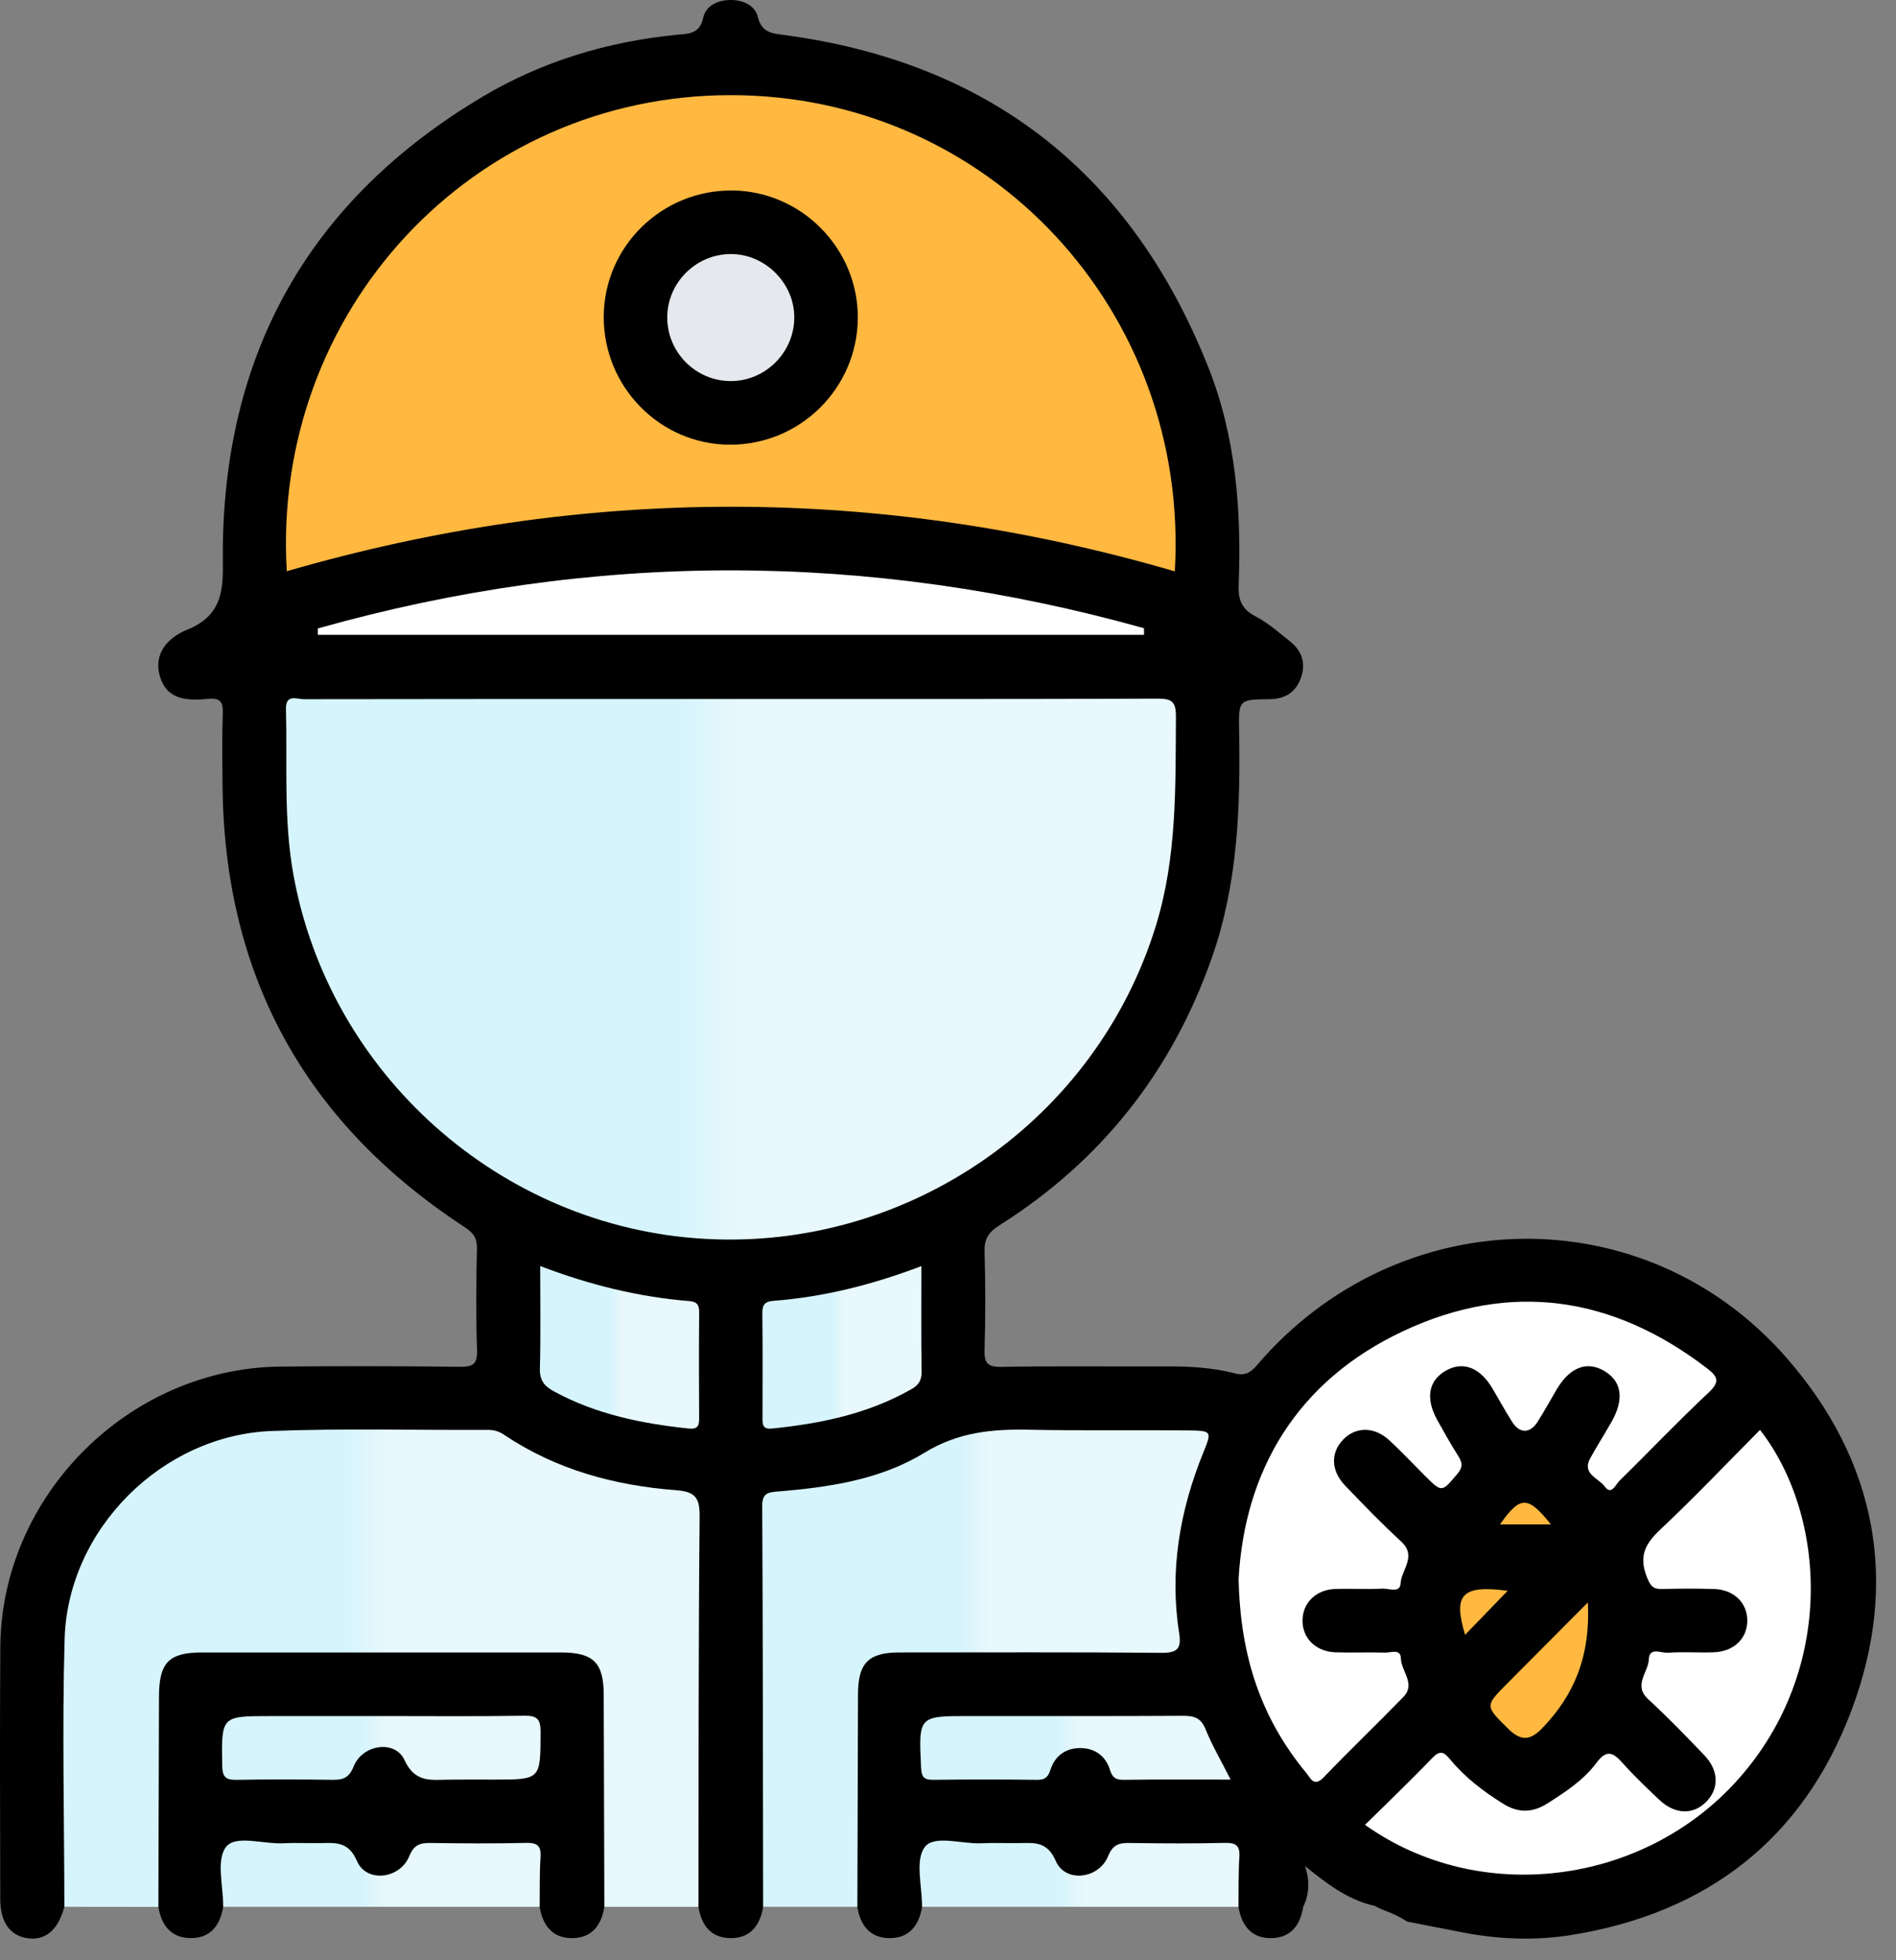 <svg width="60" height="62" viewBox="0 0 60 62" fill="none" xmlns="http://www.w3.org/2000/svg">
<rect x="0" y="0" width="60" height="62" fill="#808080" stroke="none"/>
<path d="M44.533 60.778C44.008 60.449 43.802 60.454 43.514 60.284C42.608 60.084 41.919 59.515 41.297 59.022C41.428 59.402 41.465 59.855 41.241 60.31C41.15 60.883 40.853 61.285 40.247 61.3C39.607 61.316 39.292 60.908 39.192 60.309C38.93 59.93 39.034 59.498 39.031 59.087C39.027 58.669 38.872 58.476 38.439 58.481C37.603 58.491 36.766 58.487 35.928 58.481C35.603 58.479 35.395 58.62 35.197 58.875C34.574 59.677 33.797 59.677 33.174 58.875C32.976 58.62 32.768 58.477 32.443 58.481C31.607 58.487 30.769 58.491 29.932 58.481C29.5 58.476 29.344 58.669 29.34 59.087C29.337 59.498 29.441 59.93 29.18 60.309C29.081 60.908 28.764 61.316 28.124 61.3C27.517 61.285 27.221 60.88 27.129 60.309C26.943 60.078 26.958 59.799 26.958 59.528C26.955 57.581 26.948 55.633 26.96 53.686C26.968 52.481 27.378 52.079 28.607 52.074C31.14 52.064 33.675 52.072 36.208 52.069C37.111 52.068 37.109 52.056 37.035 51.148C36.898 49.427 37.179 47.769 37.776 46.155C38.017 45.502 37.975 45.426 37.285 45.423C35.254 45.415 33.222 45.42 31.192 45.42C30.801 45.42 30.456 45.529 30.124 45.731C28.61 46.649 26.946 47.113 25.199 47.304C24.41 47.39 24.328 47.46 24.328 48.283C24.323 51.947 24.328 55.613 24.323 59.277C24.323 59.627 24.388 59.994 24.152 60.309C24.051 60.907 23.738 61.316 23.096 61.3C22.488 61.285 22.193 60.882 22.103 60.31C21.88 60.016 21.939 59.67 21.937 59.34C21.933 55.678 21.935 52.016 21.933 48.353C21.933 47.417 21.895 47.398 20.955 47.293C19.253 47.1 17.628 46.646 16.157 45.741C15.785 45.512 15.401 45.413 14.969 45.415C12.98 45.421 10.993 45.403 9.005 45.421C5.265 45.458 2.234 48.501 2.208 52.247C2.191 54.633 2.206 57.018 2.203 59.404C2.203 59.714 2.248 60.037 2.037 60.31C1.839 61.038 1.449 61.376 0.891 61.306C0.321 61.232 0.008 60.801 0.008 60.066C0.004 57.407 -0.009 54.746 0.01 52.088C0.045 47.301 4.082 43.268 8.882 43.223C10.767 43.205 12.652 43.206 14.535 43.23C14.954 43.235 15.113 43.163 15.096 42.699C15.058 41.632 15.068 40.563 15.093 39.495C15.101 39.154 14.974 38.988 14.696 38.807C9.675 35.526 7.108 30.889 7.043 24.883C7.034 24.109 7.026 23.333 7.049 22.559C7.06 22.217 6.982 22.072 6.611 22.103C5.971 22.157 5.295 22.175 5.062 21.396C4.836 20.637 5.359 20.143 5.929 19.914C7.209 19.399 7.041 18.379 7.051 17.344C7.113 11.049 9.867 6.276 15.267 3.061C17.155 1.937 19.235 1.314 21.427 1.099C21.791 1.064 22.141 1.081 22.253 0.561C22.339 0.169 22.731 -0.005 23.142 0C23.527 0.005 23.895 0.176 23.984 0.54C24.103 1.022 24.405 1.052 24.795 1.104C31.331 1.97 35.802 5.495 38.233 11.604C39.116 13.82 39.289 16.156 39.198 18.513C39.18 18.987 39.304 19.272 39.738 19.498C40.14 19.708 40.492 20.021 40.849 20.309C41.234 20.621 41.329 21.041 41.15 21.49C40.979 21.916 40.642 22.112 40.165 22.115C39.208 22.12 39.193 22.135 39.212 23.1C39.257 25.536 39.172 27.949 38.352 30.286C37.086 33.893 34.849 36.721 31.622 38.758C31.274 38.978 31.145 39.194 31.157 39.599C31.187 40.625 31.188 41.652 31.157 42.677C31.143 43.106 31.24 43.24 31.694 43.232C33.432 43.201 35.171 43.225 36.908 43.217C37.644 43.213 38.372 43.255 39.086 43.439C39.396 43.52 39.572 43.419 39.775 43.181C44.226 37.968 52.048 37.805 56.544 42.955C59.377 46.2 60.119 50.027 58.594 54.088C57.066 58.159 54.025 60.516 49.713 61.203C48.542 61.389 47.376 61.337 46.218 61.106" fill="black"/>
<path d="M2.037 60.309C2.033 57.484 1.965 54.656 2.045 51.835C2.146 48.372 5.125 45.394 8.598 45.26C10.876 45.173 13.16 45.237 15.441 45.225C15.641 45.224 15.805 45.279 15.966 45.388C17.608 46.489 19.451 46.984 21.394 47.133C21.96 47.177 22.145 47.334 22.14 47.943C22.101 52.066 22.11 56.189 22.103 60.31C21.111 60.31 20.119 60.31 19.127 60.31C18.843 60.044 18.915 59.692 18.913 59.367C18.904 57.548 18.911 55.728 18.908 53.91C18.904 52.682 18.698 52.47 17.497 52.468C13.88 52.465 10.263 52.465 6.646 52.468C5.445 52.47 5.237 52.682 5.235 53.91C5.23 55.73 5.238 57.549 5.23 59.367C5.228 59.692 5.3 60.046 5.016 60.312C4.02 60.309 3.029 60.309 2.037 60.309Z" fill="url(#paint0_linear_33_28)"/>
<path d="M24.15 60.309C24.143 56.08 24.143 51.852 24.121 47.623C24.12 47.214 24.331 47.197 24.616 47.174C26.232 47.041 27.859 46.803 29.246 45.953C30.32 45.294 31.401 45.195 32.577 45.22C34.251 45.254 35.926 45.225 37.601 45.242C38.355 45.251 38.352 45.271 38.079 45.944C37.333 47.78 37.005 49.678 37.315 51.654C37.392 52.145 37.258 52.282 36.752 52.277C33.989 52.252 31.225 52.264 28.462 52.265C27.482 52.265 27.154 52.6 27.152 53.589C27.145 55.829 27.139 58.069 27.132 60.309C26.135 60.309 25.142 60.309 24.15 60.309Z" fill="url(#paint1_linear_33_28)"/>
<path d="M5.012 60.309C5.019 58.094 5.025 55.877 5.031 53.662C5.034 52.584 5.34 52.267 6.393 52.265C10.177 52.264 13.96 52.264 17.745 52.265C18.779 52.265 19.102 52.585 19.105 53.6C19.112 55.837 19.119 58.074 19.125 60.31C19.035 60.883 18.738 61.287 18.132 61.3C17.492 61.316 17.177 60.908 17.076 60.309C16.815 59.93 16.919 59.498 16.916 59.087C16.912 58.668 16.756 58.476 16.324 58.481C15.488 58.491 14.65 58.487 13.813 58.481C13.488 58.479 13.28 58.62 13.082 58.874C12.459 59.677 11.682 59.677 11.059 58.874C10.861 58.62 10.653 58.477 10.328 58.481C9.492 58.487 8.654 58.491 7.817 58.481C7.384 58.476 7.229 58.668 7.225 59.087C7.222 59.498 7.326 59.93 7.064 60.309C6.964 60.907 6.649 61.316 6.009 61.299C5.399 61.284 5.104 60.88 5.012 60.309Z" fill="black"/>
<path d="M7.063 60.309C7.068 59.663 6.837 58.843 7.147 58.424C7.443 58.023 8.316 58.328 8.936 58.3C9.333 58.281 9.73 58.3 10.129 58.295C10.615 58.288 11.023 58.229 11.3 58.868C11.596 59.553 12.652 59.436 12.95 58.712C13.104 58.335 13.3 58.286 13.637 58.291C14.641 58.305 15.646 58.312 16.649 58.288C17.005 58.28 17.128 58.38 17.105 58.74C17.072 59.261 17.085 59.786 17.078 60.309C13.738 60.309 10.4 60.309 7.063 60.309Z" fill="url(#paint2_linear_33_28)"/>
<path d="M29.178 60.309C29.183 59.663 28.952 58.843 29.262 58.424C29.558 58.023 30.431 58.328 31.051 58.3C31.448 58.281 31.845 58.3 32.244 58.295C32.73 58.288 33.139 58.229 33.415 58.868C33.712 59.553 34.767 59.436 35.065 58.712C35.219 58.335 35.415 58.286 35.752 58.291C36.756 58.305 37.761 58.312 38.764 58.288C39.12 58.28 39.244 58.38 39.22 58.74C39.187 59.261 39.2 59.786 39.193 60.309C35.853 60.309 32.515 60.309 29.178 60.309Z" fill="url(#paint3_linear_33_28)"/>
<path d="M23.12 22.108C27.621 22.108 32.123 22.115 36.625 22.097C37.086 22.095 37.216 22.192 37.213 22.673C37.198 24.891 37.248 27.101 36.583 29.266C34.693 35.424 28.759 39.557 22.284 39.182C15.838 38.809 10.409 33.97 9.279 27.63C8.971 25.901 9.095 24.167 9.05 22.433C9.036 21.934 9.397 22.117 9.616 22.115C14.034 22.107 18.452 22.108 22.87 22.108C22.952 22.108 23.036 22.108 23.12 22.108Z" fill="url(#paint4_linear_33_28)"/>
<path d="M9.075 18.067C8.591 9.85 14.953 3.009 23.125 3.009C31.294 3.009 37.657 9.846 37.178 18.071C27.821 15.347 18.469 15.348 9.075 18.067Z" fill="#FFB840"/>
<path d="M39.197 49.928C39.389 46.542 41.009 43.692 44.41 42.099C47.801 40.511 51.036 40.995 54.01 43.27C54.364 43.54 54.439 43.702 54.064 44.052C53.1 44.952 52.192 45.912 51.249 46.834C51.133 46.947 50.996 47.311 50.783 47.016C50.592 46.75 50.046 46.621 50.326 46.118C50.539 45.734 50.773 45.364 50.991 44.984C51.41 44.255 51.325 43.677 50.752 43.352C50.202 43.041 49.676 43.25 49.262 43.945C49.059 44.287 48.872 44.635 48.657 44.971C48.416 45.347 48.091 45.347 47.852 44.971C47.627 44.619 47.429 44.25 47.215 43.892C46.825 43.245 46.29 43.049 45.757 43.35C45.201 43.665 45.102 44.237 45.489 44.924C45.704 45.306 45.916 45.689 46.151 46.059C46.28 46.264 46.297 46.405 46.124 46.609C45.623 47.207 45.637 47.219 45.075 46.659C44.705 46.289 44.347 45.907 43.963 45.552C43.49 45.116 42.907 45.12 42.507 45.53C42.105 45.942 42.113 46.514 42.564 46.984C43.144 47.589 43.727 48.192 44.342 48.758C44.849 49.226 44.345 49.647 44.323 50.08C44.306 50.399 43.95 50.236 43.748 50.246C43.248 50.271 42.743 50.24 42.242 50.258C41.646 50.282 41.234 50.69 41.219 51.233C41.204 51.801 41.629 52.237 42.256 52.26C42.778 52.279 43.303 52.252 43.825 52.27C44.005 52.277 44.323 52.134 44.331 52.449C44.342 52.86 44.809 53.26 44.414 53.669C43.583 54.525 42.718 55.349 41.892 56.211C41.575 56.541 41.472 56.237 41.336 56.073C39.942 54.388 39.245 52.441 39.197 49.928Z" fill="white"/>
<path d="M43.197 57.717C43.926 56.998 44.638 56.32 45.319 55.609C45.572 55.345 45.692 55.408 45.893 55.651C46.364 56.221 46.944 56.661 47.572 57.052C48.056 57.353 48.505 57.337 48.977 57.035C49.545 56.673 50.115 56.301 50.516 55.762C50.849 55.313 51.053 55.432 51.353 55.767C51.715 56.172 52.111 56.549 52.506 56.923C53.008 57.397 53.592 57.41 54.007 56.976C54.404 56.563 54.392 55.995 53.938 55.52C53.36 54.916 52.777 54.313 52.161 53.746C51.672 53.297 52.162 52.9 52.178 52.483C52.193 52.083 52.569 52.287 52.777 52.274C53.256 52.24 53.741 52.275 54.221 52.26C54.86 52.242 55.287 51.835 55.294 51.268C55.3 50.7 54.873 50.277 54.242 50.258C53.697 50.241 53.153 50.243 52.608 50.258C52.316 50.267 52.231 50.171 52.115 49.876C51.856 49.221 52.062 48.827 52.541 48.378C53.623 47.361 54.647 46.282 55.697 45.225C57.793 47.919 58.108 52.801 55.002 56.281C52.003 59.64 46.811 60.292 43.197 57.717Z" fill="white"/>
<path d="M36.204 20.078C27.489 20.078 18.773 20.078 10.058 20.078C10.058 20.011 10.058 19.944 10.058 19.877C18.768 17.421 27.482 17.436 36.201 19.869C36.202 19.939 36.204 20.009 36.204 20.078Z" fill="white"/>
<path d="M17.095 40.043C18.662 40.641 20.213 41.023 21.818 41.152C22.057 41.171 22.128 41.276 22.126 41.509C22.116 42.637 22.118 43.763 22.125 44.89C22.126 45.147 22.024 45.207 21.783 45.182C20.302 45.024 18.863 44.733 17.536 44.011C17.231 43.845 17.075 43.666 17.085 43.288C17.113 42.23 17.095 41.171 17.095 40.043Z" fill="url(#paint5_linear_33_28)"/>
<path d="M29.157 40.045C29.157 41.224 29.149 42.308 29.164 43.392C29.168 43.662 29.064 43.811 28.843 43.937C27.472 44.718 25.973 45.028 24.426 45.183C24.135 45.214 24.13 45.054 24.13 44.85C24.131 43.744 24.138 42.638 24.125 41.531C24.121 41.265 24.212 41.164 24.471 41.144C26.06 41.022 27.589 40.641 29.157 40.045Z" fill="url(#paint6_linear_33_28)"/>
<path d="M38.944 56.286C37.776 56.286 36.669 56.278 35.561 56.293C35.315 56.296 35.203 56.229 35.127 55.983C34.99 55.541 34.655 55.291 34.187 55.289C33.72 55.288 33.385 55.534 33.242 55.976C33.165 56.212 33.068 56.298 32.813 56.294C31.726 56.279 30.637 56.279 29.548 56.293C29.262 56.296 29.161 56.227 29.148 55.916C29.071 54.276 29.059 54.276 30.667 54.276C32.927 54.276 35.187 54.282 37.447 54.269C37.803 54.267 38.012 54.343 38.154 54.701C38.364 55.219 38.65 55.705 38.944 56.286Z" fill="url(#paint7_linear_33_28)"/>
<path d="M50.249 50.682C50.334 52.351 49.834 53.597 48.806 54.659C48.418 55.063 48.121 55.068 47.722 54.673C46.994 53.951 46.979 53.969 47.712 53.232C48.518 52.421 49.324 51.61 50.249 50.682Z" fill="#FFB840"/>
<path d="M47.711 50.315C47.24 50.801 46.806 51.248 46.364 51.706C45.974 50.429 46.269 50.122 47.711 50.315Z" fill="#FFB840"/>
<path d="M49.08 48.214C48.505 48.214 47.998 48.214 47.468 48.214C48.111 47.304 48.344 47.299 49.08 48.214Z" fill="#FFB840"/>
<path d="M12.132 54.276C13.618 54.276 15.103 54.291 16.589 54.266C17.001 54.259 17.108 54.374 17.107 54.783C17.102 56.286 17.117 56.286 15.639 56.286C15.158 56.286 14.677 56.281 14.195 56.288C13.637 56.294 13.134 56.393 12.799 55.666C12.501 55.02 11.472 55.169 11.191 55.871C11.038 56.249 10.842 56.296 10.507 56.293C9.504 56.279 8.498 56.274 7.495 56.294C7.15 56.301 7.039 56.214 7.032 55.85C7.007 54.277 6.994 54.277 8.554 54.277C9.747 54.276 10.939 54.276 12.132 54.276Z" fill="url(#paint8_linear_33_28)"/>
<path d="M19.106 10.007C19.119 7.791 20.945 6.005 23.177 6.025C25.363 6.045 27.154 7.861 27.146 10.049C27.137 12.272 25.326 14.07 23.101 14.065C20.888 14.062 19.092 12.235 19.106 10.007Z" fill="black"/>
<path d="M23.133 12.053C22.019 12.058 21.104 11.138 21.116 10.022C21.126 8.935 22.024 8.044 23.115 8.035C24.192 8.027 25.117 8.928 25.135 10.004C25.154 11.118 24.246 12.048 23.133 12.053Z" fill="#E5E8EC"/>
<defs>
<linearGradient id="paint0_linear_33_28" x1="2.006" y1="52.761" x2="22.138" y2="52.761" gradientUnits="userSpaceOnUse">
<stop offset="0.441" stop-color="#D6F4FC"/>
<stop offset="0.513" stop-color="#E8F8FC"/>
</linearGradient>
<linearGradient id="paint1_linear_33_28" x1="24.121" y1="52.763" x2="38.245" y2="52.763" gradientUnits="userSpaceOnUse">
<stop offset="0.441" stop-color="#D6F4FC"/>
<stop offset="0.513" stop-color="#E8F8FC"/>
</linearGradient>
<linearGradient id="paint2_linear_33_28" x1="6.984" y1="59.262" x2="17.105" y2="59.262" gradientUnits="userSpaceOnUse">
<stop offset="0.441" stop-color="#D6F4FC"/>
<stop offset="0.513" stop-color="#E8F8FC"/>
</linearGradient>
<linearGradient id="paint3_linear_33_28" x1="29.099" y1="59.262" x2="39.22" y2="59.262" gradientUnits="userSpaceOnUse">
<stop offset="0.441" stop-color="#D6F4FC"/>
<stop offset="0.513" stop-color="#E8F8FC"/>
</linearGradient>
<linearGradient id="paint4_linear_33_28" x1="9.049" y1="30.644" x2="37.212" y2="30.644" gradientUnits="userSpaceOnUse">
<stop offset="0.441" stop-color="#D6F4FC"/>
<stop offset="0.513" stop-color="#E8F8FC"/>
</linearGradient>
<linearGradient id="paint5_linear_33_28" x1="17.084" y1="42.615" x2="22.125" y2="42.615" gradientUnits="userSpaceOnUse">
<stop offset="0.441" stop-color="#D6F4FC"/>
<stop offset="0.513" stop-color="#E8F8FC"/>
</linearGradient>
<linearGradient id="paint6_linear_33_28" x1="24.125" y1="42.617" x2="29.163" y2="42.617" gradientUnits="userSpaceOnUse">
<stop offset="0.441" stop-color="#D6F4FC"/>
<stop offset="0.513" stop-color="#E8F8FC"/>
</linearGradient>
<linearGradient id="paint7_linear_33_28" x1="29.122" y1="55.28" x2="38.943" y2="55.28" gradientUnits="userSpaceOnUse">
<stop offset="0.441" stop-color="#D6F4FC"/>
<stop offset="0.513" stop-color="#E8F8FC"/>
</linearGradient>
<linearGradient id="paint8_linear_33_28" x1="7.026" y1="55.28" x2="17.105" y2="55.28" gradientUnits="userSpaceOnUse">
<stop offset="0.441" stop-color="#D6F4FC"/>
<stop offset="0.513" stop-color="#E8F8FC"/>
</linearGradient>
</defs>
</svg>
